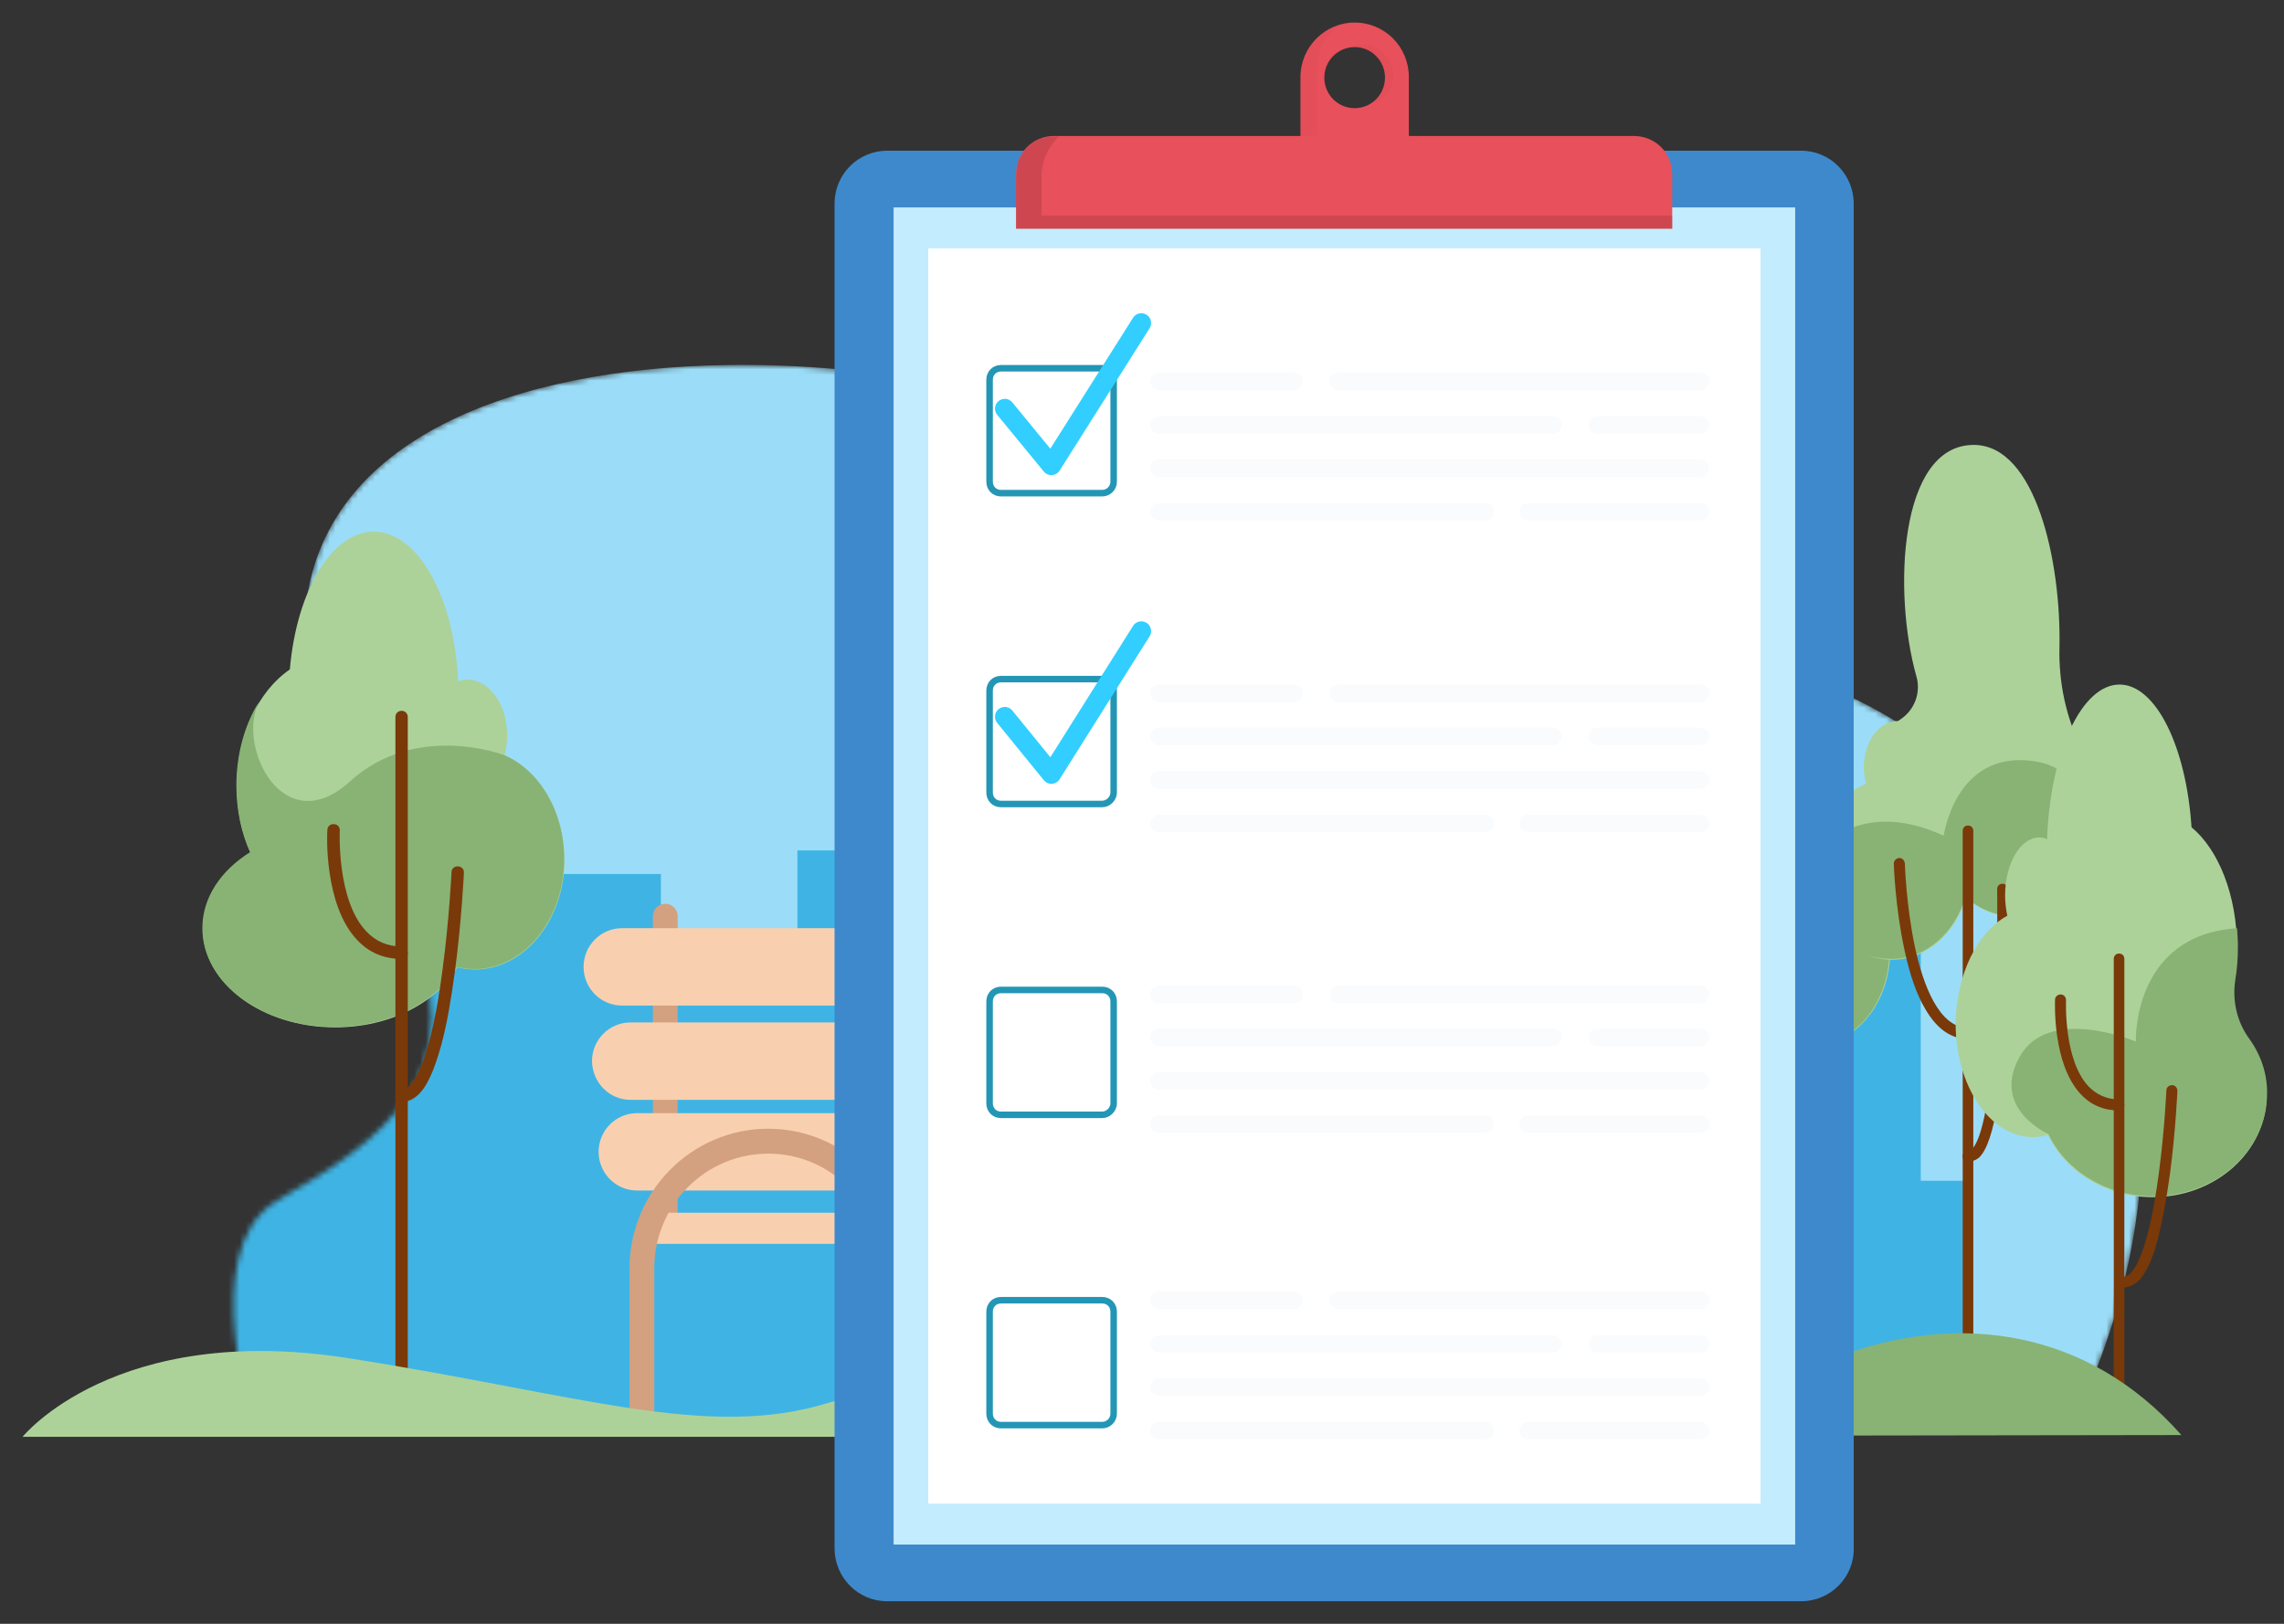 <svg width="405" height="288" viewBox="0 0 405 288" fill="none" xmlns="http://www.w3.org/2000/svg">
<rect x="0" y="0" width="405" height="288" fill="#333333" stroke="none"/>
<mask id="mask0_2001_3075" style="mask-type:alpha" maskUnits="userSpaceOnUse" x="41" y="64" width="339" height="191">
<path d="M45.473 254.761L125.97 254.617H131.45L308.386 254.044L366.748 253.829C366.748 253.829 388.811 214.673 375.644 175.301C374.363 171.429 372.726 167.556 370.662 163.684C369.31 161.102 367.744 158.592 366.036 156.082C365.894 155.795 365.68 155.58 365.467 155.293C362.976 151.779 360.129 148.265 356.855 144.895C331.802 119.006 308.742 115.492 289.81 117.285C274.721 118.719 262.195 123.452 253.512 122.878C233.868 121.588 227.534 80.854 169.457 68.591C157.855 66.152 144.831 64.718 131.877 64.718C95.437 64.646 59.21 75.619 54.441 105.882C53.729 110.257 53.729 114.99 54.441 120.225C54.939 123.882 55.793 127.755 57.146 131.914C59.566 139.516 63.338 147.907 68.747 157.086C85.971 186.489 71.879 199.828 51.523 211.517C50.669 212.019 49.815 212.521 49.032 213.023C34.37 221.772 45.473 254.761 45.473 254.761Z" fill="#EBF3FA"/>
</mask>
<g mask="url(#mask0_2001_3075)">
<path d="M45.473 254.761L125.97 254.617H131.45L308.386 254.044L366.748 253.829C366.748 253.829 388.811 214.673 375.644 175.301C374.363 171.429 372.726 167.556 370.662 163.684C369.31 161.102 367.744 158.592 366.036 156.082C365.894 155.795 365.68 155.58 365.467 155.293C362.976 151.779 360.129 148.265 356.855 144.895C331.802 119.006 308.742 115.492 289.81 117.285C274.721 118.719 262.195 123.452 253.512 122.878C233.868 121.588 227.534 80.854 169.457 68.591C157.855 66.152 144.831 64.718 131.877 64.718C95.437 64.646 59.21 75.619 54.441 105.882C53.729 110.257 53.729 114.99 54.441 120.225C54.939 123.882 55.793 127.755 57.146 131.914C59.566 139.516 63.338 147.907 68.747 157.086C85.971 186.489 71.879 199.828 51.523 211.517C50.669 212.019 49.815 212.521 49.032 213.023C34.37 221.772 45.473 254.761 45.473 254.761Z" fill="#9BDDF8"/>
<path d="M43.718 193.648L59.541 174.723H76.226V155.009H117.193V174.723H141.397V150.829H178.213V144.048H201.477V164.235H208.684V150.356H227.326V164.235H270.252V190.652H292.028V178.902H312.316V185.526H318.19V145.783H340.593V209.42H348.583V254.604H340.593H318.19H270.252H267.275H227.326H208.684H177.116V254.367H159.805H141.397H117.193H107.01H96.749H95.417H11.211L14.266 216.99L43.718 193.648Z" fill="#3FB4E4"/>
</g>
<path d="M326.023 152.721C326.258 151.775 326.415 150.75 326.415 149.725C326.415 144.993 323.673 141.208 320.383 141.208C319.914 141.208 319.444 141.287 318.974 141.445C318.425 128.67 312.864 118.655 306.127 118.655C299.704 118.655 294.299 127.803 293.359 139.71C288.581 143.022 285.291 149.725 285.291 157.452C285.291 161.159 286.074 164.628 287.328 167.546C282.863 170.306 280.043 174.485 280.043 179.138C280.043 187.497 289.051 194.199 300.252 194.199C308.634 194.199 315.762 190.414 318.817 185.052C319.679 185.289 320.54 185.368 321.48 185.368C329.078 185.368 335.188 177.876 335.188 168.571C335.11 161.238 331.35 155.087 326.023 152.721Z" fill="#ACD29A"/>
<path d="M326.02 152.721C326.02 152.721 312.625 147.517 302.442 156.743C292.259 165.969 285.131 151.381 288.578 144.678C286.463 148.147 285.131 152.563 285.131 157.452C285.131 161.159 285.914 164.628 287.168 167.546C282.703 170.306 279.883 174.485 279.883 179.138C279.883 187.497 288.891 194.199 300.092 194.199C308.474 194.199 315.602 190.414 318.657 185.052C319.518 185.289 320.38 185.367 321.32 185.367C328.918 185.367 335.028 177.876 335.028 168.571C335.106 161.238 331.346 155.087 326.02 152.721Z" fill="#88B374"/>
<path d="M310.354 251.37C309.806 251.37 309.414 251.212 309.414 250.66V146.886C309.414 146.334 309.806 145.939 310.354 145.939C310.902 145.939 311.294 146.334 311.294 146.886V250.739C311.294 251.291 310.824 251.37 310.354 251.37Z" fill="#7A3909"/>
<path d="M310.354 183.791C307.691 183.791 305.341 182.845 303.539 180.874C298.526 175.511 298.996 164.629 298.996 164.156C298.996 163.604 299.466 163.21 300.014 163.21C300.563 163.21 300.954 163.683 300.954 164.235C300.954 164.314 300.484 174.802 304.949 179.533C306.438 181.031 308.161 181.82 310.354 181.82C310.902 181.82 311.294 182.214 311.294 182.766C311.294 183.318 310.824 183.791 310.354 183.791Z" fill="#7A3909"/>
<path d="M310.431 205.553C310.352 205.553 310.274 205.553 310.274 205.553C309.726 205.553 309.334 205.08 309.412 204.528C309.412 203.976 309.882 203.582 310.431 203.661C310.822 203.661 311.136 203.503 311.527 203.188C312.702 202.163 314.974 198.377 316.697 185.287C317.715 177.717 318.029 170.699 318.029 170.62C318.029 170.068 318.499 169.674 319.047 169.674C319.595 169.674 319.987 170.147 319.987 170.699C319.987 170.778 319.674 177.875 318.655 185.524C318.029 190.019 317.324 193.804 316.54 196.879C315.522 200.822 314.269 203.345 312.859 204.607C312.076 205.159 311.292 205.553 310.431 205.553Z" fill="#7A3909"/>
<path d="M89.465 133.955C89.778 132.851 89.935 131.668 89.935 130.485C89.935 124.965 86.802 120.549 82.885 120.549C82.337 120.549 81.789 120.628 81.24 120.865C80.614 105.961 74.112 94.29 66.279 94.29C58.759 94.29 52.571 104.936 51.396 118.735C45.835 122.521 41.996 130.406 41.996 139.396C41.996 143.733 42.858 147.754 44.425 151.224C39.255 154.457 35.965 159.267 35.965 164.708C35.965 174.408 46.461 182.215 59.464 182.215C69.177 182.215 77.48 177.799 81.084 171.569C82.102 171.806 83.12 171.963 84.138 171.963C92.99 171.963 100.118 163.21 100.118 152.407C100.04 143.891 95.653 136.636 89.465 133.955Z" fill="#ACD29A"/>
<path d="M89.461 133.955C89.461 133.955 73.873 127.883 62.045 138.607C50.217 149.332 41.914 132.378 45.909 124.492C43.403 128.514 41.914 133.718 41.914 139.317C41.914 143.654 42.776 147.676 44.343 151.146C39.173 154.379 35.883 159.189 35.883 164.63C35.883 174.329 46.379 182.136 59.382 182.136C69.095 182.136 77.398 177.72 81.001 171.49C82.02 171.727 83.038 171.885 84.056 171.885C92.908 171.885 100.036 163.132 100.036 152.328C100.036 143.891 95.649 136.636 89.461 133.955Z" fill="#88B374"/>
<path d="M71.21 248.848C70.583 248.848 70.113 248.69 70.113 248.06V127.173C70.113 126.542 70.583 126.069 71.21 126.069C71.837 126.069 72.307 126.542 72.307 127.173V248.06C72.307 248.69 71.837 248.848 71.21 248.848Z" fill="#7A3909"/>
<path d="M71.212 170.071C68.079 170.071 65.415 168.967 63.3 166.68C57.426 160.45 57.974 147.755 58.052 147.203C58.052 146.572 58.6 146.099 59.227 146.178C59.854 146.178 60.324 146.73 60.245 147.36C60.245 147.518 59.697 159.662 64.945 165.182C66.669 166.996 68.705 167.863 71.212 167.863C71.838 167.863 72.308 168.336 72.308 168.967C72.308 169.598 71.838 170.071 71.212 170.071Z" fill="#7A3909"/>
<path d="M71.367 195.384C71.289 195.384 71.211 195.384 71.132 195.384C70.506 195.384 70.036 194.832 70.114 194.201C70.114 193.57 70.662 193.097 71.289 193.176C71.681 193.176 72.151 193.018 72.542 192.624C73.874 191.362 76.537 187.025 78.495 171.806C79.67 162.974 80.062 154.773 80.062 154.694C80.062 154.063 80.61 153.59 81.237 153.669C81.864 153.669 82.334 154.221 82.255 154.852C82.255 154.93 81.864 163.21 80.689 172.121C79.984 177.404 79.2 181.82 78.26 185.29C77.007 189.864 75.675 192.86 74.031 194.28C73.247 194.989 72.307 195.384 71.367 195.384Z" fill="#7A3909"/>
<path d="M369.179 132.929C366.359 127.33 365.028 121.1 365.184 114.792C365.498 99.73 361.033 78.912 349.988 78.912C336.672 78.912 335.654 105.171 339.805 119.917C340.667 122.835 339.492 125.989 336.907 127.645C336.672 127.803 336.594 127.882 336.515 127.882C333.147 127.882 330.484 131.588 330.484 136.083C330.484 137.108 330.64 138.054 330.875 139C325.627 141.208 321.789 147.201 321.789 154.141C321.789 163.052 327.977 170.227 335.497 170.227C341.607 170.227 346.777 165.575 348.578 159.188C350.928 161.317 353.826 162.578 356.96 162.578C365.106 162.578 371.686 154.062 371.686 143.495C371.608 139.474 370.668 135.925 369.179 132.929Z" fill="#ACD29A"/>
<path d="M360.484 134.979C346.697 133.087 344.661 148.227 344.661 148.227C328.368 140.736 321.083 152.485 321.083 152.485L320.691 155.955C321.083 164.471 328.055 170.07 335.418 170.07C341.527 170.07 346.697 165.418 348.499 159.03C350.849 161.159 353.747 162.421 356.88 162.421C361.815 162.421 366.123 159.346 368.787 154.614C368.865 154.299 374.113 136.872 360.484 134.979Z" fill="#88B374"/>
<path d="M349.046 251.37C348.497 251.37 348.027 251.685 348.027 251.212V147.358C348.027 146.806 348.419 146.412 348.967 146.412C349.516 146.412 349.907 146.806 349.907 147.358V251.212C349.907 251.764 349.594 251.37 349.046 251.37Z" fill="#7A3909"/>
<path d="M348.968 184.263C345.992 184.263 343.485 182.529 341.448 179.059C339.882 176.457 338.629 172.908 337.689 168.413C336.044 160.843 335.809 153.273 335.809 153.194C335.809 152.642 336.2 152.248 336.749 152.169C337.297 152.169 337.689 152.563 337.767 153.115C337.767 153.194 338.002 160.685 339.569 168.019C340.978 174.564 343.798 182.292 348.968 182.292C349.517 182.292 349.908 182.686 349.908 183.238C349.908 183.79 349.517 184.263 348.968 184.263Z" fill="#7A3909"/>
<path d="M349.044 206.028C348.966 206.028 348.966 206.028 348.887 206.028C348.339 206.028 347.947 205.555 348.026 205.003C348.026 204.451 348.496 204.057 349.044 204.136C349.201 204.136 349.357 204.136 349.671 203.82C350.846 202.637 352.96 197.906 353.822 179.059C354.292 168.177 354.135 157.768 354.135 157.689C354.135 157.137 354.527 156.743 355.075 156.743C355.624 156.743 356.015 157.137 356.015 157.689C356.015 157.768 356.172 168.256 355.702 179.217C355.389 185.683 354.919 191.046 354.292 195.225C353.43 200.666 352.334 203.978 350.924 205.319C350.219 205.871 349.592 206.028 349.044 206.028Z" fill="#7A3909"/>
<path d="M355.938 162.419C355.703 161.315 355.547 160.054 355.547 158.792C355.547 153.114 358.288 148.541 361.578 148.541C362.048 148.541 362.518 148.619 362.988 148.856C363.536 133.479 369.098 121.414 375.834 121.414C382.257 121.414 387.662 132.375 388.602 146.727C393.38 150.67 396.67 158.792 396.67 168.097C396.67 172.513 395.887 176.692 394.634 180.241C399.099 183.553 401.919 188.599 401.919 194.198C401.919 204.213 392.91 212.335 381.709 212.335C373.328 212.335 366.2 207.761 363.145 201.295C362.283 201.532 361.421 201.69 360.481 201.69C352.883 201.69 346.773 192.621 346.773 181.502C346.93 172.67 350.69 165.258 355.938 162.419Z" fill="#ACD29A"/>
<path d="M398.864 184.263C396.67 181.267 395.809 177.56 396.357 173.854C396.67 171.962 396.827 169.99 396.827 167.94C396.827 166.836 396.749 165.732 396.67 164.628C378.028 165.89 378.733 184.736 378.733 184.736C378.733 184.736 363.301 178.191 358.132 187.417C352.962 196.643 363.223 201.138 363.223 201.138C366.278 207.604 373.484 212.178 381.788 212.178C392.911 212.178 401.997 204.056 401.997 194.041C402.075 190.493 400.9 187.102 398.864 184.263Z" fill="#88B374"/>
<path d="M375.752 251.29C375.204 251.29 374.812 251.29 374.812 250.738V170.068C374.812 169.516 375.204 169.122 375.752 169.122C376.301 169.122 376.692 169.516 376.692 170.068V250.738C376.692 251.29 376.301 251.29 375.752 251.29Z" fill="#7A3909"/>
<path d="M375.753 196.957C373.089 196.957 370.739 196.011 368.938 194.04C363.925 188.678 364.395 177.795 364.395 177.322C364.395 176.77 364.865 176.376 365.413 176.376C365.961 176.376 366.353 176.849 366.353 177.401C366.353 177.48 365.883 187.968 370.348 192.699C371.836 194.197 373.559 194.986 375.753 194.986C376.301 194.986 376.693 195.38 376.693 195.932C376.693 196.563 376.301 196.957 375.753 196.957Z" fill="#7A3909"/>
<path d="M376.54 228.343C376.462 228.343 376.383 228.343 376.383 228.343C375.835 228.343 375.443 227.87 375.522 227.318C375.522 226.766 375.992 226.372 376.54 226.451C376.932 226.451 377.245 226.293 377.637 225.978C378.812 224.953 381.083 221.167 382.806 208.077C383.825 200.507 384.138 193.489 384.138 193.41C384.138 192.858 384.608 192.464 385.156 192.464C385.705 192.464 386.096 192.937 386.096 193.489C386.096 193.568 385.783 200.665 384.765 208.314C384.138 212.809 383.433 216.594 382.65 219.669C381.632 223.612 380.378 226.135 378.968 227.397C378.107 228.028 377.323 228.343 376.54 228.343Z" fill="#7A3909"/>
<path d="M328.138 239.858C315.684 244.116 292.654 255.077 266.257 247.665C239.859 240.174 208.605 246.719 169.283 254.762C169.126 254.762 168.891 254.841 168.734 254.841L386.808 254.525C369.967 235.442 347.329 233.234 328.138 239.858Z" fill="#88B374"/>
<path d="M244.477 254.525H248.863V224.954C248.863 213.757 257.95 204.609 269.073 204.609C280.196 204.609 289.282 213.757 289.282 224.954V254.525H293.669V224.954C293.669 211.312 282.624 200.193 269.073 200.193C255.521 200.193 244.477 211.312 244.477 224.954V254.525Z" fill="#D3A17F"/>
<path d="M117.971 220.065C119.224 220.065 120.164 219.04 120.164 217.857V162.5C120.164 161.238 119.146 160.292 117.971 160.292C116.717 160.292 115.777 161.317 115.777 162.5V217.857C115.777 219.04 116.796 220.065 117.971 220.065Z" fill="#D3A17F"/>
<path d="M253.795 220.065C255.048 220.065 255.988 219.04 255.988 217.857V162.5C255.988 161.238 254.97 160.292 253.795 160.292C252.542 160.292 251.602 161.317 251.602 162.5V217.857C251.602 219.04 252.542 220.065 253.795 220.065Z" fill="#D3A17F"/>
<path d="M112.963 211.154H261.714C265.474 211.154 268.529 208.078 268.529 204.293C268.529 200.508 265.474 197.433 261.714 197.433H112.963C109.203 197.433 106.148 200.508 106.148 204.293C106.148 208.078 109.203 211.154 112.963 211.154Z" fill="#F9D0AF"/>
<path d="M113.898 220.617H287.872C289.36 220.617 290.613 219.355 290.613 217.857C290.613 216.358 289.36 215.097 287.872 215.097H113.898V220.617Z" fill="#F9D0AF"/>
<path d="M111.787 195.068H260.538C264.298 195.068 267.353 191.992 267.353 188.207C267.353 184.422 264.298 181.347 260.538 181.347H111.787C108.028 181.347 104.973 184.422 104.973 188.207C105.051 191.992 108.028 195.068 111.787 195.068Z" fill="#F9D0AF"/>
<path d="M110.295 178.35H259.046C262.806 178.35 265.861 175.274 265.861 171.489C265.861 167.704 262.806 164.629 259.046 164.629H110.295C106.535 164.629 103.48 167.704 103.48 171.489C103.48 175.274 106.535 178.35 110.295 178.35Z" fill="#F9D0AF"/>
<path d="M111.629 254.525H116.015V224.954C116.015 213.757 125.102 204.609 136.225 204.609C147.348 204.609 156.434 213.757 156.434 224.954V254.525H160.821V224.954C160.821 211.312 149.776 200.193 136.225 200.193C122.674 200.193 111.629 211.312 111.629 224.954V254.525Z" fill="#D3A17F"/>
<path d="M147.033 248.768C125.57 255.471 103.011 247.349 61.73 240.882C20.45 234.416 4 254.84 4 254.84H204.684C198.418 248.61 168.495 242.065 147.033 248.768Z" fill="#ACD29A"/>
<path d="M171.518 198.479C168.347 192.192 167.579 184.841 169.212 177.974C169.596 176.33 170.365 174.492 171.902 173.815C172.286 173.622 172.863 173.525 173.247 173.622C174.016 173.815 174.4 174.589 174.592 175.363C175.841 179.232 175.072 183.391 173.92 187.259C172.863 191.128 172.478 194.126 171.518 198.479Z" fill="#C3ECFE"/>
<path d="M183.436 211.148C180.17 205.442 178.921 198.285 179.882 191.321C180.074 189.58 180.554 187.743 181.899 186.775C182.284 186.485 182.668 186.292 183.052 186.388C183.725 186.485 184.109 187.162 184.397 187.839C185.742 191.418 185.454 195.673 184.685 199.639C184.013 203.798 183.917 206.796 183.436 211.148Z" fill="#C3ECFE"/>
<path d="M240.209 4C234.925 4 230.602 8.352 230.602 13.672V26.052H249.817C249.817 26.052 249.817 16.187 249.817 13.672C249.817 8.256 245.493 4 240.209 4ZM240.209 19.185C237.231 19.185 234.829 16.767 234.829 13.769C234.829 10.77 237.231 8.352 240.209 8.352C243.187 8.352 245.589 10.77 245.589 13.769C245.589 16.767 243.187 19.185 240.209 19.185Z" fill="#E8505B"/>
<g opacity="0.45">
<g opacity="0.45">
<path opacity="0.45" d="M245.589 13.768C245.589 10.769 243.187 8.351 240.209 8.351C239.921 8.351 239.633 8.351 239.44 8.448C240.209 8.158 240.305 7.964 241.65 7.964C244.628 7.964 247.03 10.382 247.03 13.381C247.03 16.089 245.685 17.54 243.572 18.12C244.628 17.056 245.589 15.412 245.589 13.768ZM233.484 24.793V12.413C233.484 9.028 234.925 6.127 237.519 4.386C233.484 5.546 230.602 9.222 230.602 13.671V26.051H249.817C249.817 26.051 249.817 25.567 249.817 24.793H233.484Z" fill="#B03D44"/>
</g>
</g>
<path d="M319.382 284H157.304C152.116 284 147.984 279.745 147.984 274.619V36.11C147.984 30.887 152.212 26.729 157.304 26.729H319.382C324.57 26.729 328.701 30.984 328.701 36.11V274.619C328.797 279.745 324.57 284 319.382 284Z" fill="#3E89CC"/>
<path d="M318.322 36.788H158.453V273.942H318.322V36.788Z" fill="#C3ECFE"/>
<path d="M312.176 44.042H164.605V266.688H312.176V44.042Z" fill="white"/>
<path d="M296.515 30.887V40.558H180.168V30.887C180.168 30.209 180.264 29.532 180.456 28.855C181.321 26.051 183.915 24.116 186.893 24.116H289.693C293.536 24.116 296.515 27.114 296.515 30.887Z" fill="#E8505B"/>
<path opacity="0.45" d="M296.515 38.142V40.56H180.168V33.597C180.168 31.759 180.264 30.211 180.456 28.954C181.321 26.149 183.915 24.215 186.893 24.215H187.758C185.932 25.956 184.683 28.567 184.683 31.275V38.239H296.515V38.142Z" fill="#B03D44"/>
<g opacity="0.15">
<path opacity="0.15" d="M205.535 67.64H229.458" stroke="#0964AF" stroke-width="3.122" stroke-miterlimit="10" stroke-linecap="round" stroke-linejoin="round"/>
<path opacity="0.15" d="M283.262 75.377H301.516" stroke="#0964AF" stroke-width="3.122" stroke-miterlimit="10" stroke-linecap="round" stroke-linejoin="round"/>
<path opacity="0.15" d="M205.535 75.377H275.382" stroke="#0964AF" stroke-width="3.122" stroke-miterlimit="10" stroke-linecap="round" stroke-linejoin="round"/>
<path opacity="0.15" d="M205.535 83.019H301.514" stroke="#0964AF" stroke-width="3.122" stroke-miterlimit="10" stroke-linecap="round" stroke-linejoin="round"/>
<path opacity="0.15" d="M270.965 90.756H301.517" stroke="#0964AF" stroke-width="3.122" stroke-miterlimit="10" stroke-linecap="round" stroke-linejoin="round"/>
<path opacity="0.15" d="M205.535 90.756H263.372" stroke="#0964AF" stroke-width="3.122" stroke-miterlimit="10" stroke-linecap="round" stroke-linejoin="round"/>
<path opacity="0.15" d="M237.332 67.64H301.51" stroke="#0964AF" stroke-width="3.122" stroke-miterlimit="10" stroke-linecap="round" stroke-linejoin="round"/>
</g>
<g opacity="0.15">
<path opacity="0.15" d="M205.535 122.964H229.458" stroke="#0964AF" stroke-width="3.122" stroke-miterlimit="10" stroke-linecap="round" stroke-linejoin="round"/>
<path opacity="0.15" d="M283.262 130.605H301.516" stroke="#0964AF" stroke-width="3.122" stroke-miterlimit="10" stroke-linecap="round" stroke-linejoin="round"/>
<path opacity="0.15" d="M205.535 130.605H275.382" stroke="#0964AF" stroke-width="3.122" stroke-miterlimit="10" stroke-linecap="round" stroke-linejoin="round"/>
<path opacity="0.15" d="M205.535 138.344H301.514" stroke="#0964AF" stroke-width="3.122" stroke-miterlimit="10" stroke-linecap="round" stroke-linejoin="round"/>
<path opacity="0.15" d="M270.965 146.08H301.517" stroke="#0964AF" stroke-width="3.122" stroke-miterlimit="10" stroke-linecap="round" stroke-linejoin="round"/>
<path opacity="0.15" d="M205.535 146.08H263.372" stroke="#0964AF" stroke-width="3.122" stroke-miterlimit="10" stroke-linecap="round" stroke-linejoin="round"/>
<path opacity="0.15" d="M237.332 122.964H301.51" stroke="#0964AF" stroke-width="3.122" stroke-miterlimit="10" stroke-linecap="round" stroke-linejoin="round"/>
</g>
<g opacity="0.15">
<path opacity="0.15" d="M205.535 176.353H229.458" stroke="#0964AF" stroke-width="3.122" stroke-miterlimit="10" stroke-linecap="round" stroke-linejoin="round"/>
<path opacity="0.15" d="M283.262 183.993H301.516" stroke="#0964AF" stroke-width="3.122" stroke-miterlimit="10" stroke-linecap="round" stroke-linejoin="round"/>
<path opacity="0.15" d="M205.535 183.993H275.382" stroke="#0964AF" stroke-width="3.122" stroke-miterlimit="10" stroke-linecap="round" stroke-linejoin="round"/>
<path opacity="0.15" d="M205.535 191.731H301.514" stroke="#0964AF" stroke-width="3.122" stroke-miterlimit="10" stroke-linecap="round" stroke-linejoin="round"/>
<path opacity="0.15" d="M270.965 199.371H301.517" stroke="#0964AF" stroke-width="3.122" stroke-miterlimit="10" stroke-linecap="round" stroke-linejoin="round"/>
<path opacity="0.15" d="M205.535 199.371H263.372" stroke="#0964AF" stroke-width="3.122" stroke-miterlimit="10" stroke-linecap="round" stroke-linejoin="round"/>
<path opacity="0.15" d="M237.332 176.352H301.51" stroke="#0964AF" stroke-width="3.122" stroke-miterlimit="10" stroke-linecap="round" stroke-linejoin="round"/>
</g>
<g opacity="0.15">
<path opacity="0.15" d="M205.535 230.612H229.458" stroke="#0964AF" stroke-width="3.122" stroke-miterlimit="10" stroke-linecap="round" stroke-linejoin="round"/>
<path opacity="0.15" d="M283.262 238.349H301.516" stroke="#0964AF" stroke-width="3.122" stroke-miterlimit="10" stroke-linecap="round" stroke-linejoin="round"/>
<path opacity="0.15" d="M205.535 238.349H275.382" stroke="#0964AF" stroke-width="3.122" stroke-miterlimit="10" stroke-linecap="round" stroke-linejoin="round"/>
<path opacity="0.15" d="M205.535 245.991H301.514" stroke="#0964AF" stroke-width="3.122" stroke-miterlimit="10" stroke-linecap="round" stroke-linejoin="round"/>
<path opacity="0.15" d="M270.965 253.728H301.517" stroke="#0964AF" stroke-width="3.122" stroke-miterlimit="10" stroke-linecap="round" stroke-linejoin="round"/>
<path opacity="0.15" d="M205.535 253.728H263.372" stroke="#0964AF" stroke-width="3.122" stroke-miterlimit="10" stroke-linecap="round" stroke-linejoin="round"/>
<path opacity="0.15" d="M237.332 230.611H301.51" stroke="#0964AF" stroke-width="3.122" stroke-miterlimit="10" stroke-linecap="round" stroke-linejoin="round"/>
</g>
<path d="M195.456 87.466H177.49C176.337 87.466 175.473 86.596 175.473 85.435V67.349C175.473 66.188 176.337 65.317 177.49 65.317H195.456C196.609 65.317 197.474 66.188 197.474 67.349V85.435C197.474 86.596 196.513 87.466 195.456 87.466Z" stroke="#2396B5" stroke-width="1.157" stroke-miterlimit="10"/>
<path d="M195.456 142.597H177.49C176.337 142.597 175.473 141.726 175.473 140.566V122.479C175.473 121.319 176.337 120.448 177.49 120.448H195.456C196.609 120.448 197.474 121.319 197.474 122.479V140.566C197.474 141.63 196.513 142.597 195.456 142.597Z" stroke="#2396B5" stroke-width="1.157" stroke-miterlimit="10"/>
<path d="M195.456 197.726H177.49C176.337 197.726 175.473 196.855 175.473 195.695V177.608C175.473 176.448 176.337 175.577 177.49 175.577H195.456C196.609 175.577 197.474 176.448 197.474 177.608V195.695C197.474 196.759 196.513 197.726 195.456 197.726Z" stroke="#2396B5" stroke-width="1.157" stroke-miterlimit="10"/>
<path d="M195.456 252.76H177.49C176.337 252.76 175.473 251.889 175.473 250.729V232.642C175.473 231.482 176.337 230.611 177.49 230.611H195.456C196.609 230.611 197.474 231.482 197.474 232.642V250.729C197.474 251.889 196.513 252.76 195.456 252.76Z" stroke="#2396B5" stroke-width="1.157" stroke-miterlimit="10"/>
<path d="M178.168 72.476L186.43 82.535L202.379 57.291" stroke="#32CEFF" stroke-width="3.47" stroke-miterlimit="10" stroke-linecap="round" stroke-linejoin="round"/>
<path d="M178.168 127.121L186.43 137.277L202.379 111.937" stroke="#32CEFF" stroke-width="3.47" stroke-miterlimit="10" stroke-linecap="round" stroke-linejoin="round"/>
</svg>
